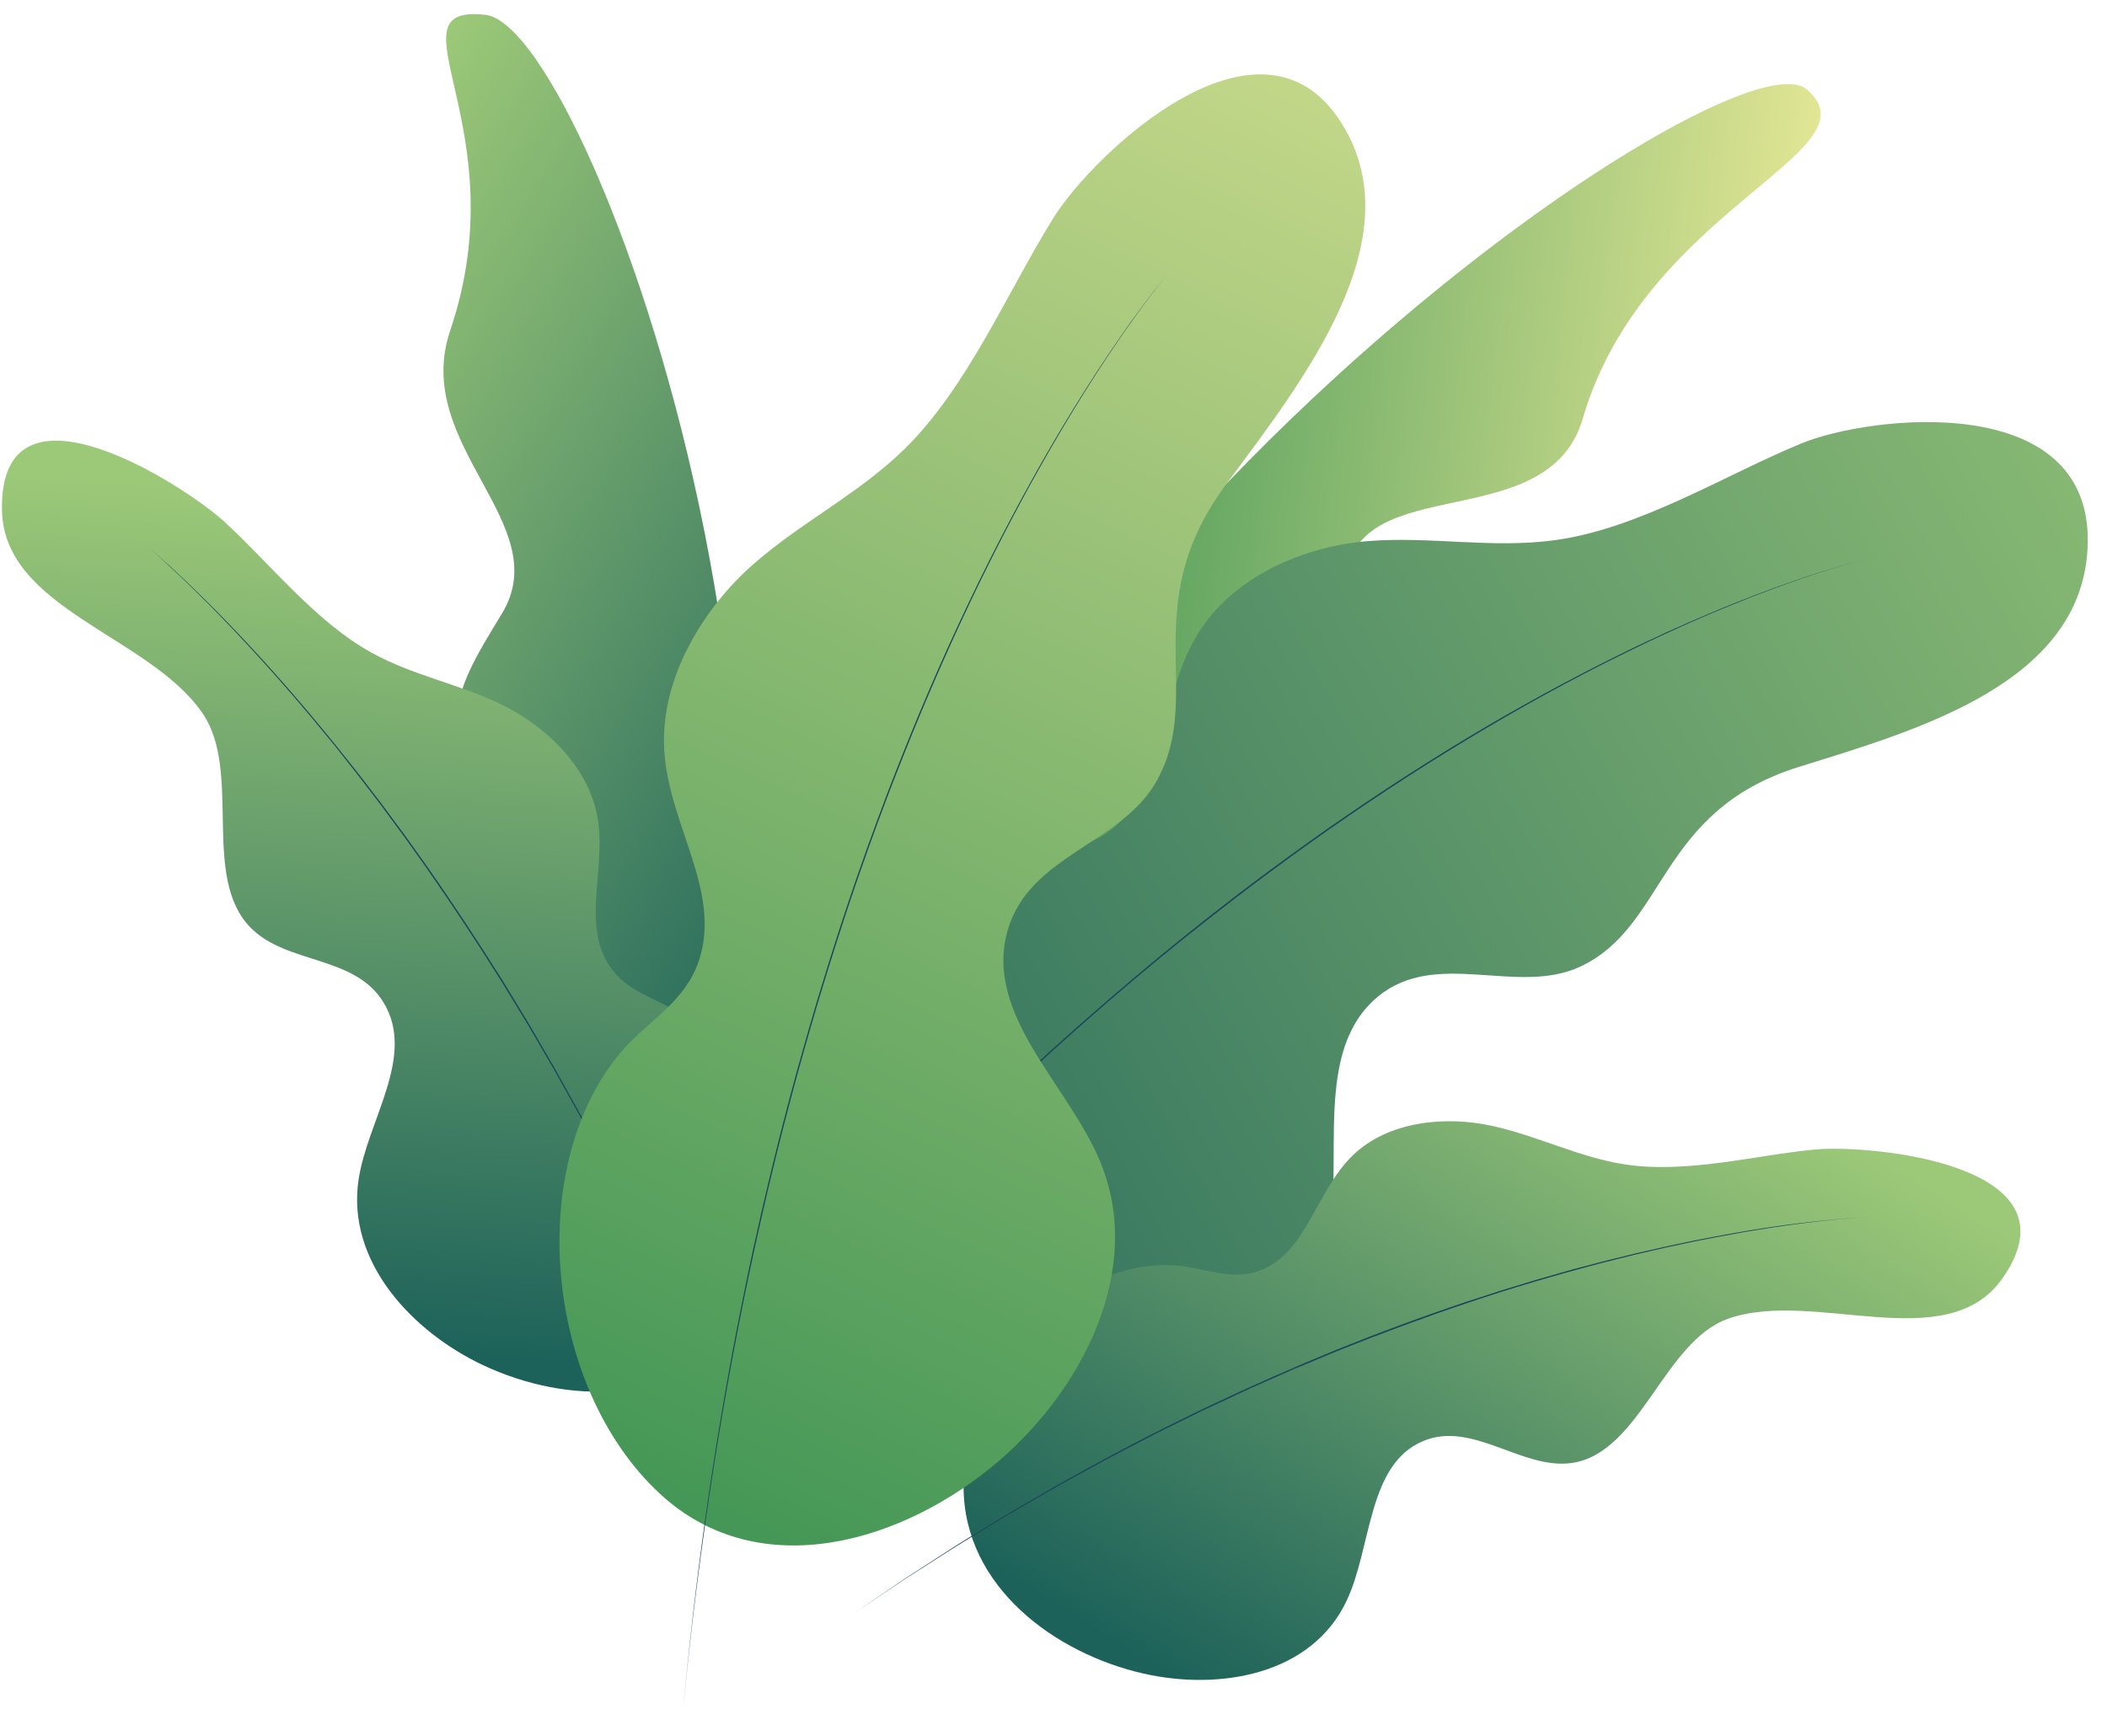 <?xml version="1.0" encoding="UTF-8"?> <!-- Generator: Adobe Illustrator 24.2.0, SVG Export Plug-In . SVG Version: 6.00 Build 0) --> <svg xmlns="http://www.w3.org/2000/svg" xmlns:xlink="http://www.w3.org/1999/xlink" id="Layer_1" x="0px" y="0px" viewBox="0 0 3118.1 2569.9" style="enable-background:new 0 0 3118.1 2569.9;" xml:space="preserve"> <style type="text/css"> .st0{fill:url(#SVGID_1_);} .st1{fill:url(#SVGID_2_);} .st2{fill:url(#SVGID_3_);} .st3{fill:#1A455A;} .st4{fill:url(#SVGID_4_);} .st5{fill:url(#SVGID_5_);} .st6{fill:url(#SVGID_6_);} .st7{fill:none;} </style> <g> <linearGradient id="SVGID_1_" gradientUnits="userSpaceOnUse" x1="765.953" y1="469.158" x2="2017.489" y2="469.158" gradientTransform="matrix(0.994 0.11 -0.11 0.994 648.619 316.767)"> <stop offset="0" style="stop-color:#2F8C4E"></stop> <stop offset="1" style="stop-color:#E1E694"></stop> </linearGradient> <path class="st0" d="M2674.1,132.5C2554.9,30.1,1305.8,924,1263.7,1741.3c0,0,255.6-294.5,465.7-428 c210.1-133.5,245.9-294.9,262.2-456.9c16.4-162.1,299.5-61,350.7-236.9C2433.1,308.3,2781.4,224.7,2674.1,132.5z"></path> <linearGradient id="SVGID_2_" gradientUnits="userSpaceOnUse" x1="2740.448" y1="1277.767" x2="3852.376" y2="1277.767" gradientTransform="matrix(-0.953 -0.649 -0.525 0.814 4613.061 2107.542)"> <stop offset="0" style="stop-color:#1D625A"></stop> <stop offset="1" style="stop-color:#9CC978"></stop> </linearGradient> <path class="st1" d="M718.2,21.9c166.1,17.9,635.1,1360.5,193.2,1996.3c0,0-54.8-417.6-163.5-680.7 c-108.7-263.1-85.5-297.2-5-429.6c80.5-132.4-134.3-248.7-76.7-418.6C768,188.8,568.6,5.8,718.2,21.9z"></path> <g> <linearGradient id="SVGID_3_" gradientUnits="userSpaceOnUse" x1="2705.234" y1="1798.322" x2="470.389" y2="-387.221" gradientTransform="matrix(-0.966 -0.258 -0.258 0.966 3911.269 974.364)"> <stop offset="0" style="stop-color:#1D625A"></stop> <stop offset="1" style="stop-color:#9CC978"></stop> </linearGradient> <path class="st2" d="M2661.3,1135.3c-208.4,65.2-194.1,234.8-322.4,295.2c-93.3,43.9-213.3-26.9-299.6,44.4 c-97.3,80.4-49.8,242.5-73.9,365.8c-33.4,170.3-205.1,256.4-360.3,267c-180.3,12.3-390-67-436.9-268.4 c-55.4-237.7,102.5-527.7,314.5-571.9c51.5-10.7,111-0.7,160.1-38.1c83-63,71.6-190.8,126.3-285.3 c53.3-92.2,163.7-136.4,257-143.3c93.3-7,182,11.4,274.6-1.2c126.1-17.1,252.8-97.2,365.8-143.5 c100.8-41.3,428.1-79.5,423.1,148.1C3085,1011.4,2836.4,1080.6,2661.3,1135.3z"></path> <g> <path class="st3" d="M2757.4,828.8c-11.1,2.6-22.1,5.7-33.1,8.9c-10.9,3.2-21.9,6.6-32.7,10.1c-21.7,7-43.3,14.6-64.7,22.5 c-21.4,7.9-42.7,16.2-63.8,24.9c-5.3,2.1-10.6,4.3-15.8,6.5c-5.3,2.2-10.5,4.4-15.8,6.6l-15.7,6.7l-15.7,6.9 c-5.2,2.3-10.4,4.6-15.6,7L2469,936c-10.3,4.8-20.7,9.5-31,14.5l-15.5,7.4l-15.4,7.5c-10.3,5-20.4,10.1-30.6,15.2 c-40.7,20.6-81,42.1-120.7,64.5c-39.7,22.4-79,45.7-117.8,69.7c-38.8,24-77.1,48.8-115,74.3c-19,12.7-37.7,25.7-56.5,38.7 l-27.9,19.8c-9.3,6.6-18.5,13.4-27.8,20c-36.9,26.9-73.4,54.2-109.3,82.4l-13.5,10.5l-13.4,10.6c-8.9,7.1-17.9,14.2-26.8,21.3 l-26.5,21.6l-6.6,5.4l-6.6,5.5l-13.2,11l-13.2,11l-6.6,5.5l-6.5,5.6l-26,22.2c-4.4,3.7-8.7,7.4-12.9,11.2l-12.9,11.3l-12.9,11.3 l-6.4,5.6l-6.4,5.7l-25.5,22.8l-6.4,5.7l-6.3,5.8l-12.6,11.5l-12.6,11.5c-4.2,3.9-8.4,7.7-12.6,11.6l-25,23.4 c-4.2,3.9-8.4,7.8-12.5,11.7l-12.4,11.8l-24.7,23.7l-24.5,23.9c-8.1,8-16.4,15.9-24.4,24c-64.7,64.4-127.6,130.5-188.9,198.2 c-61.3,67.7-120.8,136.9-178.7,207.5c57.6-70.8,116.9-140.2,178-208.1c61.1-67.8,123.9-134.1,188.5-198.7 c8-8.1,16.2-16.1,24.3-24.1l24.4-24l24.7-23.7l12.4-11.8c4.1-3.9,8.3-7.8,12.5-11.7l25-23.4c4.1-3.9,8.4-7.8,12.6-11.6l12.6-11.6 l12.6-11.6l6.3-5.8l6.4-5.7l25.5-22.8l6.4-5.7l6.4-5.6l12.9-11.3l12.9-11.3c4.3-3.8,8.6-7.5,12.9-11.2l26-22.2l6.5-5.6l6.6-5.5 l13.1-11l13.1-11l6.6-5.5l6.6-5.4l26.5-21.6c8.9-7.2,17.8-14.2,26.8-21.4l13.4-10.7l13.5-10.5c35.9-28.2,72.5-55.5,109.4-82.4 c9.3-6.7,18.5-13.4,27.8-20l28-19.8c18.8-13,37.5-26,56.5-38.7c75.8-50.9,153.4-99.2,233.1-143.8c39.8-22.3,80.1-43.8,120.9-64.3 c10.2-5.1,20.4-10.2,30.7-15.2l15.4-7.5l15.5-7.3c10.3-4.9,20.7-9.6,31-14.4l15.6-7c5.2-2.3,10.4-4.7,15.6-6.9l15.7-6.8l15.8-6.7 c5.2-2.3,10.5-4.4,15.8-6.6c5.3-2.2,10.5-4.4,15.8-6.5c21.2-8.6,42.5-16.8,63.9-24.6c21.4-7.8,43-15.3,64.8-22.2 c10.9-3.5,21.8-6.8,32.8-10C2735.3,834.4,2746.3,831.4,2757.4,828.8z"></path> </g> </g> <g> <g> <linearGradient id="SVGID_4_" gradientUnits="userSpaceOnUse" x1="1669.751" y1="2064.873" x2="1104.691" y2="1001.231" gradientTransform="matrix(-0.998 -6.320000e-02 -6.320000e-02 0.998 3651.007 600.298)"> <stop offset="0" style="stop-color:#1D625A"></stop> <stop offset="1" style="stop-color:#9CC978"></stop> </linearGradient> <path class="st4" d="M2557.5,1951.7c-95.2,33.5-130.1,198.9-231.3,213.5c-73.6,10.6-147.3-63.3-220.4-32.3 c-82.4,34.9-75.4,156.4-112.9,236.1c-51.8,110.1-188.1,133.3-300.3,108c-130.3-29.4-266.4-128-266.6-276.4 c-0.2-175.2,159.9-341.5,318-327.4c38.4,3.4,79.1,22.8,120.2,7.4c69.4-25.9,82.4-116.2,136.9-169.8 c53.1-52.2,138.9-59.4,206.5-44.6c67.5,14.8,127.6,46,195.5,56.9c92.5,14.7,195.8-13.8,283.8-21.9 c78.5-7.2,395.8,20.4,276.6,190.7C2880.8,2009.8,2684.4,1907,2557.5,1951.7z"></path> </g> <g> <path class="st3" d="M2767.4,1801.2c-34,1.5-67.8,5.2-101.5,9.5c-16.9,2.1-33.7,4.7-50.5,7.2l-25.2,4.1l-6.3,1l-6.3,1.1 l-12.5,2.3c-16.8,2.9-33.4,6.3-50.1,9.5l-6.3,1.2l-6.2,1.3l-12.5,2.7l-24.9,5.3l-24.8,5.7l-12.4,2.9l-6.2,1.4l-6.2,1.5l-24.7,6.2 c-8.2,2.1-16.5,4-24.7,6.3c-65.8,17.3-131,36.5-195.4,58.3c-64.4,21.7-128.2,45.3-191.3,70.7l-47.1,19.6l-11.8,4.9 c-3.9,1.6-7.9,3.2-11.7,5l-23.3,10.3l-23.3,10.3c-7.8,3.5-15.6,6.8-23.2,10.5l-46.2,21.6l-11.5,5.4l-2.9,1.3l-2.9,1.4l-5.7,2.8 l-22.9,11.3l-22.9,11.3c-7.6,3.8-15.3,7.4-22.8,11.5l-45.2,23.6l-11.3,5.9c-3.8,2-7.6,3.9-11.3,6l-22.4,12.3l-44.7,24.5 l-44.2,25.5l-22.1,12.8c-3.7,2.1-7.4,4.2-11,6.4l-10.9,6.6l-43.6,26.5l-10.9,6.6c-3.6,2.2-7.3,4.4-10.8,6.7l-21.5,13.7l-43,27.5 l-5.4,3.4l-2.7,1.7l-2.6,1.8l-10.6,7.1l-21.2,14.2l-42.3,28.4l42.2-28.7l21.1-14.3l10.6-7.2l2.6-1.8l2.7-1.7l5.4-3.5l42.9-27.7 l21.4-13.8c3.5-2.3,7.2-4.5,10.8-6.8l10.9-6.7l43.5-26.6l10.9-6.7c3.6-2.2,7.3-4.3,11-6.5l22-12.8l44.1-25.6l44.7-24.7 c119.1-65.7,242.4-123.8,368.3-175.4c63.1-25.4,126.9-49,191.4-70.6l48.5-15.8l48.8-14.9c4.1-1.3,8.2-2.4,12.2-3.6l12.3-3.5 l24.5-7c8.2-2.4,16.4-4.5,24.6-6.7l24.7-6.5c8.2-2.2,16.5-4.2,24.7-6.2l24.8-6.1l6.2-1.5l6.2-1.4l12.4-2.8l24.9-5.7l25-5.3 l12.5-2.6l6.2-1.3l6.3-1.2c16.7-3.2,33.4-6.5,50.2-9.4l12.6-2.2l6.3-1.1l6.3-1l25.2-4c16.8-2.5,33.7-4.9,50.5-6.9 C2699.6,1806.1,2733.5,1802.6,2767.4,1801.2z"></path> </g> </g> <g> <g> <linearGradient id="SVGID_5_" gradientUnits="userSpaceOnUse" x1="1010.879" y1="1982.256" x2="423.007" y2="875.675" gradientTransform="matrix(0.848 0.531 -0.531 0.848 712.785 -223.792)"> <stop offset="0" style="stop-color:#1D625A"></stop> <stop offset="1" style="stop-color:#9CC978"></stop> </linearGradient> <path class="st5" d="M299.9,1055.9c59,86.4-3,242.6,71.3,317.4c54,54.4,154.2,40.2,196.7,110.9c47.9,79.6-24.2,173.9-37.3,262 c-18.1,121.7,80,225.4,185,274.6c121.9,57.2,286.3,61.8,367.5-58.7c95.9-142.2,56.6-376.9-79.4-463.8 c-33.1-21.1-76.7-30.7-101.7-68.7c-42.2-64.3-3.4-145.7-18.4-223.1c-14.6-75.5-80.4-134.7-143.3-164.7 c-62.9-30-128.8-42-189.9-75.5c-83.2-45.6-151.6-133.1-218.6-194.4C271.9,717.2-0.9,542.2,2.9,754.8 C5.5,901.9,221.3,940.7,299.9,1055.9z"></path> </g> <g> <path class="st3" d="M211.6,803.1c13.6,11.2,26.8,22.9,39.8,34.8c6.5,6,13,11.9,19.3,18l9.6,9.1c3.2,3,6.3,6.1,9.5,9.2 c25.3,24.6,49.9,49.7,74,75.5c48.2,51.4,94.2,105,138.4,159.9l16.5,20.7l8.2,10.3c2.8,3.4,5.4,7,8.1,10.4l16.1,21l8.1,10.5l4,5.2 l3.9,5.3l31.5,42.5l30.7,43c40.5,57.7,79.3,116.6,116.7,176.3l27.4,45.2l6.9,11.3l3.4,5.7l3.3,5.7l13.3,22.9l13.3,22.9 c4.4,7.6,8.9,15.2,13.1,23l25.6,46.2l6.4,11.6c2.1,3.9,4.1,7.8,6.2,11.7l12.4,23.4l12.4,23.4c4.1,7.8,8.3,15.6,12.2,23.5 l23.8,47.2l5.9,11.8l3,5.9c1,2,1.9,4,2.9,6l11.4,23.9l22.8,47.7l21.8,48.2l10.9,24.1l2.7,6c0.9,2,1.8,4,2.7,6l5.2,12.2l20.7,48.6 l5.2,12.2c1.7,4.1,3.5,8.1,5.1,12.2l9.8,24.5l19.7,49.1c3.4,8.1,6.4,16.4,9.5,24.7l9.3,24.7l18.6,49.5l-18.8-49.4l-9.4-24.7 c-3.1-8.2-6.2-16.5-9.6-24.6l-19.9-49l-9.9-24.5c-1.6-4.1-3.4-8.1-5.1-12.2l-5.2-12.1l-20.9-48.6l-5.2-12.1c-0.9-2-1.8-4-2.7-6 l-2.7-6l-10.9-24.1l-21.9-48.1l-22.9-47.6l-11.4-23.8c-1-2-1.9-4-2.9-5.9l-3-5.9l-6-11.8l-23.8-47.2c-3.9-7.9-8.1-15.7-12.2-23.4 l-12.4-23.3l-12.4-23.3c-2.1-3.9-4.1-7.8-6.2-11.7l-6.4-11.5l-25.7-46.2c-4.2-7.7-8.7-15.3-13.1-22.9l-13.3-22.8l-13.3-22.8 l-3.3-5.7l-3.4-5.6l-6.9-11.3l-27.5-45.2c-37.3-59.8-76.1-118.6-116.5-176.3l-30.7-43l-31.4-42.5l-3.9-5.3l-4-5.2l-8-10.5 l-16.1-21c-2.7-3.5-5.3-7-8.1-10.5l-8.2-10.4l-16.4-20.7c-2.7-3.4-5.4-6.9-8.2-10.3l-8.4-10.2l-16.8-20.4 c-5.5-6.9-11.3-13.5-17-20.2l-17.1-20.2c-5.7-6.7-11.6-13.3-17.4-19.9l-8.7-9.9c-2.9-3.3-5.8-6.6-8.8-9.9 c-11.8-13-23.5-26.2-35.6-39c-23.9-25.9-48.5-51.2-73.6-75.9c-3.1-3.1-6.3-6.2-9.4-9.2l-9.5-9.1c-6.3-6.1-12.8-12.1-19.3-18.1 C238.2,826.1,225.2,814.3,211.6,803.1z"></path> </g> </g> <g> <linearGradient id="SVGID_6_" gradientUnits="userSpaceOnUse" x1="2819.041" y1="1562.036" x2="499.242" y2="-706.588" gradientTransform="matrix(-0.938 0.348 0.348 0.938 2900.885 115.79)"> <stop offset="0" style="stop-color:#2F8C4E"></stop> <stop offset="1" style="stop-color:#E1E694"></stop> </linearGradient> <path class="st6" d="M1814.9,716.2c-134.8,181.7-31.2,311.4-103.3,439.8c-52.4,93.4-188.6,109.6-220.4,221 c-35.8,125.6,90.7,228.6,137.7,344.1c64.9,159.6-28.5,335.7-149.5,440.1c-140.5,121.2-354.5,185.9-501.9,50.4 c-173.9-159.9-202.1-493.9-53.1-660.7c36.2-40.5,90.2-69,110.1-129.8c33.6-102.6-44.9-199.8-51.5-310.8 c-6.4-108.1,59.8-212.2,132.1-275.5c72.4-63.3,154.7-103,223.5-170.3c93.7-91.7,153.6-235.3,220.8-342.7 C1619.4,226,1865.8-7,1985,181.7C2093.6,353.8,1928.1,563.5,1814.9,716.2z"></path> <g> <path class="st3" d="M1727.3,406.8c-7.6,9-14.9,18.3-22.1,27.6c-7.2,9.4-14.3,18.8-21.2,28.4c-13.9,19.1-27.4,38.5-40.5,58.1 c-13.2,19.6-26,39.4-38.5,59.4c-12.5,20-24.8,40.2-36.8,60.5c-3,5.1-6,10.2-8.9,15.3l-8.9,15.3l-8.7,15.4l-4.4,7.7l-4.3,7.7 l-8.6,15.5l-8.5,15.6c-5.7,10.4-11.2,20.8-16.7,31.2c-22,41.8-43.2,84-63.4,126.6c-40.5,85.3-77.6,172.2-111.8,260.2l-6.4,16.5 l-3.2,8.3l-3.1,8.3l-12.4,33.2l-12.1,33.3l-3,8.3l-2.9,8.4l-5.9,16.7l-5.9,16.7l-5.7,16.8l-5.7,16.8c-1.9,5.6-3.8,11.2-5.6,16.8 l-11,33.7c-1.9,5.6-3.6,11.2-5.4,16.9l-5.3,16.9l-5.3,16.9l-5.2,16.9l-10.3,33.9c-6.6,22.7-13.4,45.3-19.7,68 c-12.9,45.4-24.9,91.1-36.5,136.8c-22.9,91.6-43.5,183.8-61.5,276.5c-18,92.7-33.7,185.9-47.1,279.3 c-13.5,93.5-24.7,187.3-33.8,281.3c8.8-94,19.7-187.9,32.8-281.4c13.2-93.5,28.7-186.7,46.5-279.5c1.1-5.8,2.2-11.6,3.4-17.4 l3.5-17.4c2.3-11.6,4.6-23.2,7-34.7l7.3-34.7l3.7-17.3l3.9-17.3l7.7-34.6l8.1-34.5c5.3-23,11.1-45.9,16.7-68.8 c11.6-45.8,23.5-91.5,36.5-136.9c6.3-22.8,13.1-45.4,19.7-68.1l10.3-33.9l5.2-16.9l5.3-16.9l5.3-16.9c1.8-5.6,3.5-11.3,5.4-16.9 l11-33.7c1.8-5.6,3.8-11.2,5.6-16.8l5.7-16.8l5.7-16.8l5.9-16.7l5.9-16.7l2.9-8.4l3-8.3l12.1-33.3l12.4-33.2l3.1-8.3l3.2-8.3 l6.4-16.5c34.2-88,71.4-175,112.1-260.2c20.3-42.6,41.5-84.8,63.7-126.6c5.6-10.4,11.1-20.9,16.8-31.2l8.5-15.5l8.6-15.5l4.3-7.7 l4.4-7.7l8.8-15.4l8.9-15.3l4.5-7.7l4.5-7.6c12-20.3,24.4-40.4,37-60.4c12.6-20,25.5-39.8,38.7-59.3c13.2-19.6,26.7-38.9,40.7-58 c7-9.5,14.1-19,21.3-28.3C1712.3,425,1719.7,415.7,1727.3,406.8z"></path> </g> </g> </g> <path class="st7" d="M3880.7,381.5h-571.5c-6.8,0-12.3-5.5-12.3-12.3v-357c0-6.8,5.5-12.3,12.3-12.3h571.5c6.8,0,12.3,5.5,12.3,12.3 v357C3893,376,3887.5,381.5,3880.7,381.5z"></path> </svg> 